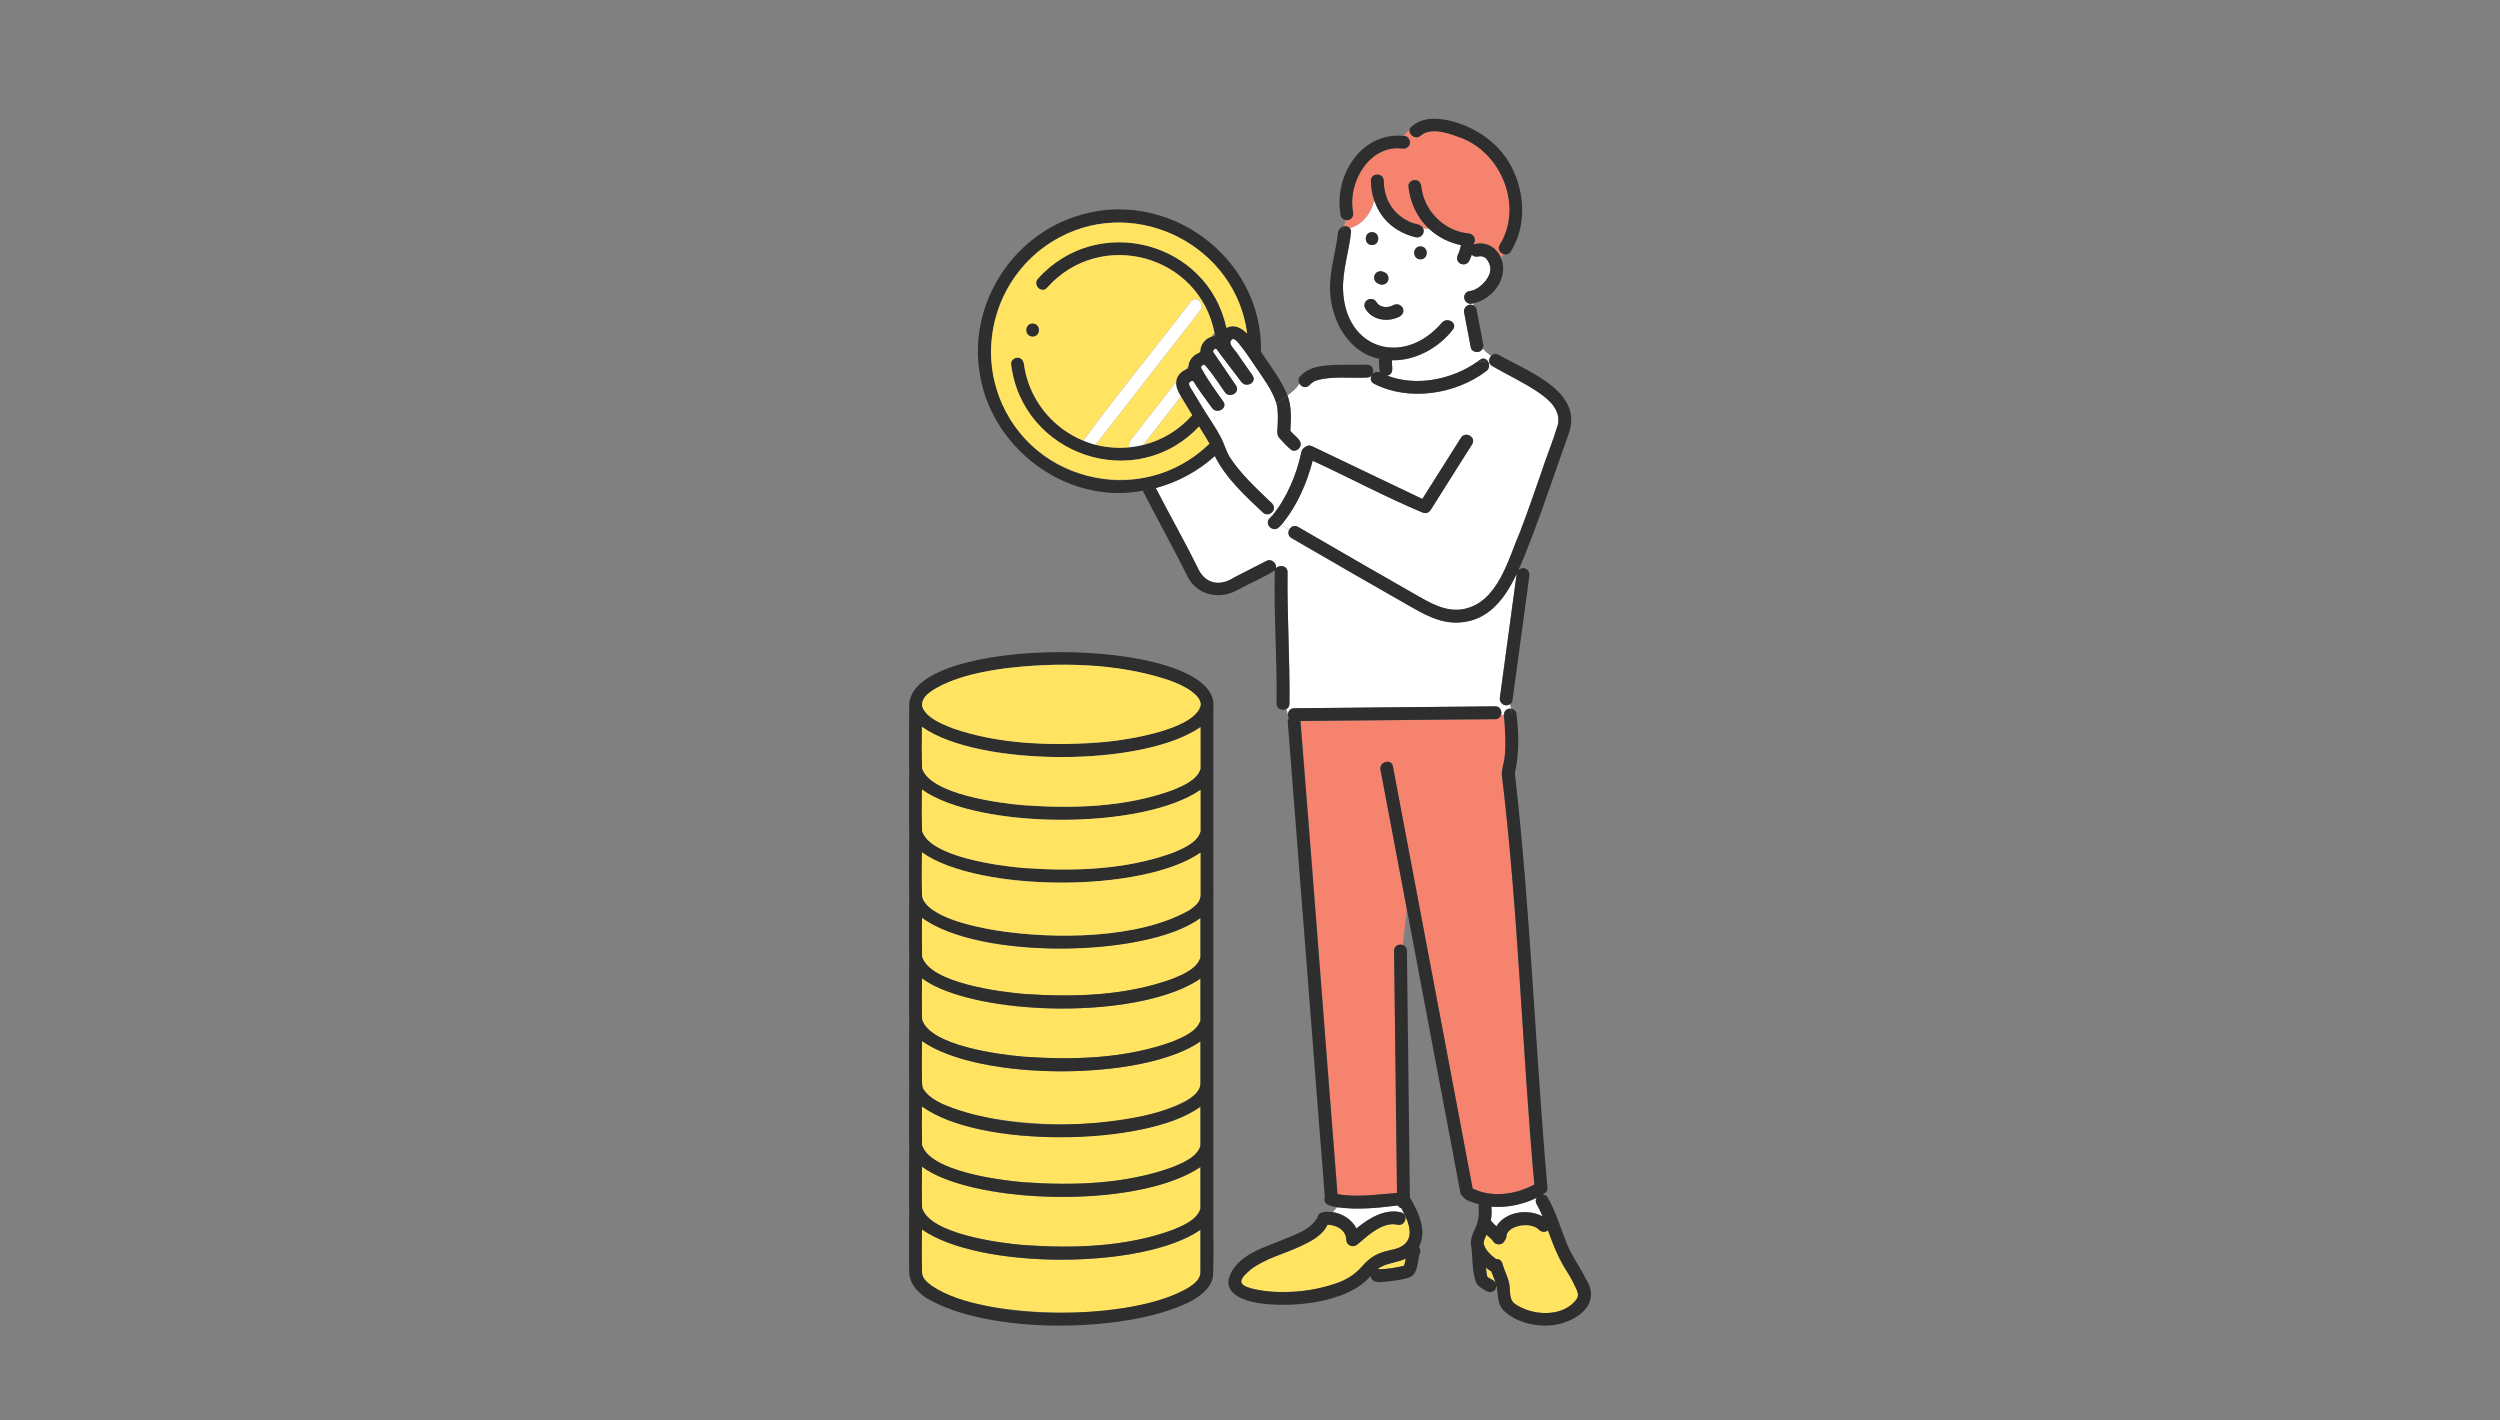 <svg fill="none" height="150" viewBox="0 0 264 150" width="264" xmlns="http://www.w3.org/2000/svg" xmlns:xlink="http://www.w3.org/1999/xlink"><rect x="0" y="0" width="264" height="150" fill="#808080" stroke="none"/><clipPath id="a"><path d="m95.992 12.539h72.008v127.463h-72.008z"/></clipPath><g clip-path="url(#a)"><path d="m119.343 119.482c-6.146 1.028-16.768 1.047-21.988-2.646-.011 1.368-.023 2.737.011 4.101.869 2.76 8.165 3.697 10.758 3.912 5.254.363 10.731.212 15.728-1.61 1.078-.453 2.548-1.047 2.915-2.234 0-1.379 0-2.763 0-4.143-2.166 1.577-4.839 2.166-7.424 2.62z" fill="#ffe361"/><path d="m97.369 127.569c.869 2.759 8.165 3.696 10.758 3.912 5.254.363 10.731.212 15.728-1.61 1.078-.454 2.548-1.047 2.915-2.234 0-1.467 0-2.937 0-4.404-6.033 4.211-23.398 4.234-29.412-.038-.015 1.459-.026 2.918.011 4.374z" fill="#ffe361"/><path d="m126.771 129.866c-6.033 4.211-23.398 4.233-29.412-.038-.015 1.527-.03 3.054.011 4.581 0 .121.049.322.098.428 1.327 2.094 5.466 2.834 7.783 3.243 6.01.941 14.991.922 20.355-2.162.62-.435 1.228-.896 1.16-1.739v-4.313z" fill="#ffe361"/><path d="m119.343 99.56c-6.146 1.028-16.768 1.047-21.988-2.646-.011 1.38-.023 2.759.011 4.135.869 2.76 8.165 3.697 10.758 3.913 5.254.362 10.731.211 15.728-1.611 1.078-.453 2.548-1.047 2.915-2.234 0-1.391 0-2.785 0-4.176-2.166 1.576-4.839 2.166-7.424 2.619z" fill="#ffe361"/><path d="m97.369 107.678c.869 2.759 8.165 3.697 10.758 3.912 5.254.363 10.731.212 15.728-1.61 1.078-.454 2.548-1.047 2.915-2.234 0-1.467 0-2.937 0-4.404-6.033 4.211-23.398 4.234-29.412-.037-.015 1.459-.026 2.918.011 4.373z" fill="#ffe361"/><path d="m126.771 109.967c-6.033 4.211-23.398 4.234-29.412-.037-.015 1.527-.03 3.054.011 4.581 0 .121.049.321.098.427 1.327 2.094 5.466 2.835 7.783 3.243 6.01.941 14.991.923 20.355-2.162.62-.435 1.228-.896 1.16-1.739v-4.313z" fill="#ffe361"/><path d="m128.134 94.496c.012-.057.019-.113.019-.178 0-.06 0-.117-.015-.17 0-.03 0-.06-.008-.087-.007-2.045 0-4.086 0-6.131 0-2.211 0-4.419 0-6.63 0-2.219 0-4.438 0-6.657 0-.023.004-.045.008-.072.011-.057.019-.113.019-.178 0-.06 0-.117-.015-.17-.65-7.174-32.443-7.242-32.13.401 0 2.208-.045 4.423 0 6.626 0 2.207-.045 4.423 0 6.63 0 2.09-.038 4.188-.004 6.278-.011.132-.008.261.004.386 0 2.208-.045 4.423 0 6.626 0 2.208-.045 4.423 0 6.63 0 2.083-.038 4.17-.004 6.252-.008.129-.008.257.004.382 0 2.208-.045 4.423 0 6.626 0 2.208-.045 4.423 0 6.63 0 2.208-.045 4.419 0 6.627.023 1.202.798 2.06 1.75 2.71 6.434 3.931 20.899 3.768 27.657.559 1.119-.559 2.427-1.436 2.669-2.763.117-2.351.004-4.725.041-7.084 0-2.211 0-4.418 0-6.63 0-2.211 0-4.418 0-6.63 0-.026 0-.053 0-.079 0-.008 0-.015 0-.019.012-.057.019-.113.019-.178 0-.06 0-.117-.015-.17 0-.03 0-.064-.007-.094-.008-2.03 0-4.06 0-6.09 0-2.211 0-4.418 0-6.63 0-2.215 0-4.426 0-6.641 0-.015 0-.03 0-.049 0-.011 0-.026.003-.038zm-2.529 41.417c-5.624 3.598-22.554 3.817-27.752-.552-.257-.25-.469-.579-.484-.957-.042-1.523-.026-3.054-.011-4.581 5.999 4.26 23.36 4.256 29.412.038v4.313c.064.843-.537 1.304-1.161 1.739zm-25.983-63.639c6.233-2.737 17.433-2.676 23.844-.435.847.302 1.712.677 2.431 1.228.427.325.888.801.895 1.323-.019.529-.378.903-.824 1.262-.62.499-1.379.854-2.116 1.141-5.092 1.852-10.675 1.988-16.024 1.584-2.449-.219-4.929-.627-7.246-1.478-3.058-1.138-4.887-2.824-.96-4.627zm27.148 48.64v.091c-.367 1.186-1.837 1.78-2.915 2.234-4.997 1.821-10.47 1.973-15.724 1.61-2.605-.219-9.885-1.153-10.758-3.912-.034-1.365-.026-2.733-.011-4.102 5.912 4.366 23.435 4.317 29.411.027v4.052zm-27.458 3.383c6.676 2.858 21.315 3.058 27.458-1.062v4.403c-.367 1.187-1.837 1.781-2.915 2.234-4.997 1.822-10.47 1.973-15.724 1.611-2.605-.22-9.885-1.153-10.758-3.913-.038-1.455-.023-2.914-.011-4.373.609.469 1.327.828 1.954 1.1zm27.458-10.013c.121 2.09-4.529 3.224-6.15 3.576-6.543 1.349-14.946 1.345-21.153-1.308-.76-.39-1.58-.824-1.996-1.61-.049-.106-.095-.307-.098-.428-.042-1.523-.026-3.054-.011-4.581 5.999 4.26 23.36 4.256 29.411.038v4.313zm-27.836-36.605c6.562 3.081 21.731 3.243 27.832-.892v4.404c-.367 1.187-1.837 1.78-2.914 2.234-4.997 1.822-10.471 1.973-15.725 1.61-2.604-.219-9.884-1.153-10.758-3.912-.038-1.455-.023-2.914-.011-4.373.491.378 1.051.684 1.576.93zm.378 6.8c6.676 2.858 21.315 3.058 27.458-1.062v4.404c-.367 1.187-1.837 1.78-2.915 2.234-4.997 1.822-10.47 1.973-15.724 1.61-2.605-.219-9.885-1.153-10.758-3.912-.038-1.455-.023-2.914-.011-4.373.609.469 1.327.828 1.954 1.1zm0 6.63c6.676 2.858 21.315 3.058 27.458-1.062v4.313c.072.843-.541 1.308-1.161 1.739-5.375 3.084-14.329 3.103-20.355 2.162-2.332-.416-6.441-1.142-7.783-3.243-.049-.106-.095-.306-.098-.427-.042-1.523-.026-3.054-.011-4.581.609.469 1.327.828 1.954 1.1zm27.458 9.915v.091c-.367 1.186-1.837 1.78-2.915 2.233-4.997 1.822-10.47 1.974-15.724 1.611-2.605-.22-9.885-1.153-10.758-3.913-.034-1.375-.026-2.755-.011-4.135 5.912 4.366 23.435 4.317 29.411.026v4.086zm-27.458 3.379c6.676 2.858 21.315 3.058 27.458-1.062v4.404c-.367 1.186-1.837 1.78-2.915 2.233-4.997 1.822-10.47 1.974-15.724 1.611-2.605-.219-9.885-1.153-10.758-3.912-.038-1.456-.023-2.915-.011-4.374.609.469 1.327.828 1.954 1.1z" fill="#2e2e2e"/><path d="m97.369 81.123c.869 2.759 8.165 3.697 10.758 3.912 5.254.363 10.731.212 15.728-1.61 1.078-.454 2.548-1.047 2.915-2.234 0-1.467 0-2.937 0-4.404-5.98 4.203-23.462 4.237-29.412-.038-.015 1.459-.026 2.918.011 4.373z" fill="#ffe361"/><path d="m97.369 87.748c.869 2.759 8.165 3.697 10.758 3.912 5.254.363 10.731.212 15.728-1.61 1.078-.454 2.548-1.047 2.915-2.234 0-1.467 0-2.937 0-4.404-6.033 4.211-23.398 4.234-29.412-.038-.015 1.459-.026 2.918.011 4.373z" fill="#ffe361"/><path d="m97.374 94.589c.351 2.268 5.926 3.364 7.881 3.67 6.006.941 14.991.922 20.355-2.162.62-.435 1.228-.896 1.16-1.739v-4.313c-6.033 4.211-23.398 4.234-29.412-.038-.015 1.527-.03 3.054.011 4.581z" fill="#ffe361"/><path d="m97.396 74.642c.465 1.194 2.049 1.803 3.186 2.257 5.183 1.784 10.826 1.905 16.239 1.429 2.306-.215 9.525-1.308 9.972-3.939-.008-.522-.465-.994-.896-1.323-.719-.552-1.588-.926-2.431-1.228-5.526-1.852-11.551-1.924-17.293-1.259-2.208.295-4.521.737-6.551 1.694-.892.461-2.446 1.172-2.226 2.37z" fill="#ffe361"/><path d="m137.644 47.343c-.091-.129-.189-.253-.295-.367-.064.412-.525.748-.934.567-.483-.337-.869-.843-1.289-1.259-.344-.386-.234-.786-.211-1.259.03-.673.053-1.368-.038-2.037-.348-1.675-1.504-3.035-2.415-4.438-.484-.714-.957-1.444-1.509-2.105-.245-.337-.843-1.092-1.032-.272 0 .333.484.805.669 1.07.556.801 1.116 1.607 1.675 2.408.51.73-.658 1.368-1.176.688-.752-.987-1.5-1.973-2.249-2.963-.098-.129-.351-.548-.446-.556-.117-.008-.294.174-.302.287.737 1.221 1.644 2.396 2.427 3.614.491.73-.688 1.406-1.176.688-.692-.975-1.33-2.011-2.143-2.892-.242.004-.484.215-.295.454.658 1.206 1.474 2.313 2.268 3.432.518.711-.665 1.387-1.176.688-.665-.949-1.394-1.863-1.988-2.854-.075.008-.174-.007-.234.019-.45.197-.072.654.102.953.367.62.741 1.232 1.115 1.845.65 1.066 1.406 2.113 1.973 3.224.325.631.503 1.331.866 1.954 1.153 1.803 2.77 3.27 4.298 4.751.57.412.536 1.032-.084 1.296.102.06.204.117.31.174 1.516-1.814 2.597-4.441 3.039-6.585.027-.204.11-.386.246-.51z" fill="#fff"/><path d="m145.534 133.972s-.027.027-.042.038c.046.004.091.011.136.026.889-.022 1.781-.147 2.639-.374.087-.245.136-.499.177-.756-.914.465-2.064.446-2.91 1.07z" fill="#ffe361"/><path d="m145.872 32.343c-.015-.004-.03-.011-.045-.019-.007 0-.011 0-.022-.004.022.004.045.015.064.023z" fill="#f6836e"/><path d="m162.28 126.484c-1.471.719-3.157 1.074-4.79.938.046.484.019.975-.052 1.459.045.053.079.109.12.162.14.17.303.314.469.454.956-1.565 3.327-1.875 4.869-1.043-.185-.446-.386-.881-.624-1.297-.144-.249-.113-.487.008-.673z" fill="#fff"/><path d="m156.91 133.863c.019.2.053.401.068.597-.019-.223 0 .019.011.076.012.079.046.17.053.242.019.023.053.068.057.072l.045.045c.291.2.734.314.824.692-.124-.45-.321-.885-.487-1.323-.189-.117-.386-.253-.575-.405z" fill="#ffe361"/><path d="m166.405 135.986c-.503-1.164-1.285-2.173-1.837-3.307-.408-.9-.756-1.822-1.1-2.752-.332.28-.801.155-1.051-.17-.098-.061-.192-.125-.298-.178-.034-.015-.163-.064-.083-.038-.17-.064-.348-.113-.526-.14-.253-.045-.559-.022-.824-.003-.242.037-.484.102-.714.189-.012.003-.015.007-.023.007-.155.068-.299.155-.438.25-.008.004-.012.007-.016.011-.007.008-.015.011-.022.019-.076.068-.14.144-.216.215-.053.084-.105.163-.143.254.09-.182.011-.015 0 .034-.012.038-.019.079-.027.117 0 .185-.068.367-.185.499-.231.571-1.013.54-1.274.007-.189-.234-.427-.412-.646-.612-.064.144-.129.284-.193.427-.045.136-.094.269-.117.408.007-.026.011-.045.011-.056.008-.034.012-.057 0 0 0 .722.734 1.368 1.293 1.788.287-.019.578.121.677.476.211.763.619 1.467.744 2.253.102.631-.041 1.489.507 1.95.506.424 1.277.703 1.905.862 1.61.386 3.776.125 4.736-1.376.212-.408.045-.733-.136-1.126z" fill="#ffe361"/><path d="m157.062 134.812s.027.027.042.038c0 0-.011-.011-.042-.038z" fill="#f6836e"/><path d="m142.55 24.099c1.187-.329 2.192-1.406 2.567-2.937-.227-.661-.341-1.357-.352-2.071-.011-.877 1.35-.873 1.361 0 0 .699.117 1.293.385 1.966.163.363.356.699.601 1.017.488.612 1.104 1.073 1.838 1.383.43.238 1.115.151 1.33.669.216.004.435.015.65.049-1.277-1.161-2.018-2.79-2.196-4.491-.038-.367.344-.68.68-.68.394 0 .643.314.681.68.268 2.574 2.404 4.702 4.978 4.967.484.023.854.533.597.99 0 .057-.011.113-.015.166 1.191-.393 2.45.325 2.869 1.482.087-.155.163-.314.227-.48-.363-.132-.628-.537-.367-.96 2.533-4.098.121-9.926-4.377-11.404-1.089-.42-2.956-1.024-3.973-.129-.521.461-1.239-.057-1.175-.582-.242.136-.431.37-.631.605.446-.034.752.461.642.854-.106.386-.472.525-.835.476-3.463-.382-5.742 3.636-5.145 6.713.11.472-.283.964-.786.839-.03.219-.091.446-.159.669.235-.034.477.034.613.2z" fill="#f6836e"/><path d="m156.569 36.813c-.238.54-1.123.465-1.251-.125-.03-.155-.057-.306-.087-.461-.204-1.062-.405-2.128-.609-3.19-.143-.556.462-1.073.979-.775v-.234c-1.073.351-1.394-1.236-.272-1.315.129-.023.257-.06.378-.11.201-.091.386-.208.563-.336.231-.181.428-.378.613-.605.147-.193.272-.405.378-.624.034-.076.038-.079.007-.019.061-.151.102-.314.121-.472.004-.091 0-.178 0-.265-.015-.174-.068-.329-.128-.488 0-.008-.004-.008-.008-.015-.057-.11-.117-.215-.181-.321-.012-.015-.012-.015-.015-.023-.061-.079-.136-.14-.204-.212-.05-.026-.103-.057-.152-.087-.037-.011-.177-.072-.245-.072-.065 0-.133 0-.197 0-.015 0-.026 0-.034 0-.283.087-.605.045-.801-.174-.182.593-.477 1.285-1.217.937-.435-.246-.382-.764-.148-1.134.102-.261.178-.533.227-.809-1.247-.261-2.408-.835-3.349-1.708-.216-.034-.435-.045-.65-.049.242.506-.272 1.066-.802.922-1.311-.31-2.543-1.017-3.386-2.083-.435-.548-.756-1.157-.976-1.803-.374 1.531-1.379 2.612-2.566 2.937.087.106.136.253.117.438-.215 2.007-.896 3.999-.843 6.029.2 6.411 6.464 8.214 10.486 3.462.041-.053.071-.095 0 0-.016.019-.031.042-.053.072.521-.692 1.704-.011 1.175.688-1.5 1.954-3.988 3.311-6.433 3.251-.076.593.31 1.425-.507 1.622 3.073 1.202 6.895.404 9.529-1.474.087-.06.174-.121.258-.185.298-.231.597-.14.782.079.076-.034.144-.083.208-.147.03-.125.091-.242.178-.34-.318-.234-.624-.48-.874-.779zm-10.603-8.149c.083.023.163.057.238.098.08.034.152.076.216.14.034.045.072.091.106.136.06.106.09.219.094.344-.007.06-.015.121-.022.181-.023.087-.061.166-.121.231-.05.076-.114.132-.189.174-.08.049-.163.076-.254.079-.09.019-.181.015-.272-.011-.083-.023-.162-.057-.238-.098-.079-.034-.151-.076-.215-.14-.034-.045-.072-.091-.106-.136-.061-.106-.091-.219-.095-.344.008-.06.015-.121.023-.181.023-.087.06-.166.121-.231.049-.076.113-.132.189-.174.079-.049.162-.076.253-.079.091-.019.182-.015.272.011zm-1.081-4.15c.877 0 .877 1.361 0 1.361s-.877-1.361 0-1.361zm2.967 8.879c-1.228.673-2.929.461-3.677-.805-.428-.854.759-1.463 1.228-.605.064.072.129.144.204.208.072.049.144.091.219.129.08.019.087.026.068.023.103.034.208.049.314.076-.215-.053-.045-.007.027 0 .109.008.219 0 .329-.007.136-.023.268-.057.396-.102.061-.023.231-.113.038-.011.839-.571 1.682.51.851 1.096zm2.151-6.01c-.877 0-.877-1.361 0-1.361s.877 1.361 0 1.361z" fill="#fff"/><path d="m147.996 127.591c-.155-.049-.291-.151-.375-.302-2.113.272-4.282.491-6.41.193-.155.174-.314.344-.477.518 1.029.155 2.034.786 2.514 1.727 1.3-1.062 2.941-2.105 4.691-1.708.276.064.423.249.469.457.007 0 .015 0 .026.004-.14-.31-.295-.613-.438-.889z" fill="#fff"/><path d="m148.416 128.477c.095.434-.257.99-.831.854-1.444-.34-2.945.983-3.95 1.844-.174.152-.352.333-.579.397-.294.083-.623-.049-.778-.313-.117-.201-.076-.428-.129-.643-.208-.862-1.119-1.262-1.946-1.285-.541 1.164-1.815 1.788-2.926 2.306-1.724.801-3.655 1.255-5.186 2.423-.291.241-1.051.858-.994 1.307.056.469.967.666 1.327.76.551.144 1.118.223 1.689.265 3.043.17 7.537-.189 9.677-2.593.771-.976 1.863-1.569 3.073-1.788 2.094-.371 2.438-1.682 1.58-3.523-.008 0-.015 0-.027-.004z" fill="#ffe361"/><path d="m157.938 136.09c.045-.007.09-.022.139-.034-.019-.139-.049-.279-.083-.415.03.147.011.306-.053.449z" fill="#f6836e"/><path d="m145.777 81.293c-.163-.858 1.149-1.221 1.311-.363.148.601.239 1.228.348 1.837 2.691 14.246 5.383 28.493 8.074 42.739 2.026 1.013 4.578.643 6.513-.423-1.297-14.364-1.682-28.803-3.417-43.129-.079-.646.215-1.338.283-1.992.163-1.236.023-3.602-.071-4.279-.012-.076-.008-.151 0-.223-.102.011-.205.023-.299.026-.076.249-.284.454-.62.457-.881.007-1.761.019-2.642.026-5.972.057-11.941.117-17.913.174 1.345 16.647 2.593 33.305 3.912 49.956 2.079.378 4.199.026 6.282-.121-.102-8.524-.204-17.048-.306-25.568-.007-.54.507-.744.903-.62l.424-3.765c-.926-4.91-1.856-9.82-2.782-14.73z" fill="#f6836e"/><path d="m159.287 74.85c.087-.023.181-.023.28-.008-.034-.159-.072-.325-.118-.491-.548.382-1.19-.102-1.066-.726.076-.548.148-1.1.223-1.648.515-3.799 1.032-7.598 1.546-11.393-1.236 2.608-2.963 4.997-6.108 5.156-2.079.106-3.761-.922-5.492-1.905-1.792-1.02-3.58-2.045-5.368-3.073-2.271-1.308-4.543-2.619-6.811-3.939-.355-.208-.389-.575-.253-.862-.261-.197-.53-.386-.813-.552-.087.095-.17.193-.265.28-.635.601-1.599-.359-.964-.964.095-.091.186-.185.273-.28-.106-.053-.208-.113-.31-.174-.216.079-.465.057-.681-.144-1.875-1.788-3.92-3.621-5.072-5.972-1.788 1.61-3.935 2.767-6.241 3.383 1.455 2.827 3.039 5.594 4.438 8.452.778 1.682 2.328 1.984 3.844.987 1.134-.578 2.264-1.16 3.398-1.739.586-.302 1.123.295 1.017.775.351-.423 1.224-.287 1.217.416-.053 4.63.257 9.261.204 13.891 0 .268-.132.454-.314.559.049.189.095.378.163.571.015-.329.23-.646.65-.65 4.691-.045 9.378-.091 14.069-.136 2.385-.023 4.77-.045 7.159-.068.537-.004.745.506.62.903.098-.004.196-.015.299-.026.022-.28.166-.529.476-.612z" fill="#fff"/><path d="m162.543 41.487c-1.572-1.081-3.326-1.875-4.97-2.839-.295-.174-.367-.454-.303-.711-.06.06-.128.11-.208.147.246.287.295.798-.094 1.096-3.232 2.472-8.191 3.243-11.869 1.346-.378-.197-.408-.575-.254-.866-.109.125-.272.212-.487.215-1.803.095-3.697-.208-5.439.336-.246.11-.462.268-.639.469-.363.386-.855.185-1.059-.17-.31.525-.775.9-1.262 1.251.442 1.179.385 2.487.295 3.731.329.442 1.16.907 1.096 1.486.106.117.204.238.295.367.038-.034.075-.068.121-.091.196-.185.484-.272.79-.129.499.238.994.476 1.493.714 3.383 1.618 6.766 3.236 10.149 4.854 1.361-2.155 2.721-4.313 4.082-6.468.469-.741 1.644-.057 1.176.688-.182.283-.359.571-.541.854-1.281 2.034-2.566 4.064-3.848 6.097-.215.336-.574.378-.862.249-3.742-1.538-7.828-3.742-11.589-5.458-.605 2.34-1.606 4.649-3.122 6.554-.057.068-.121.129-.182.193.288.166.556.355.813.552.155-.325.537-.548.938-.314 2.46 1.429 4.921 2.85 7.386 4.271 1.659.956 3.322 1.909 4.989 2.858 1.573.896 3.149 1.867 5.046 1.561 3.716-.696 4.759-5.254 6.06-8.255.752-1.984 1.451-3.988 2.147-5.991.559-1.742 1.277-3.443 1.799-5.19.374-1.512-.828-2.631-1.962-3.409z" fill="#fff"/><path d="m158.258 37.473c-.317-.185-.623-.087-.812.125-.087.095-.148.215-.178.34.057-.057.106-.117.147-.2-.041.083-.094.147-.147.2-.061.257.011.537.302.711 1.645.964 3.398 1.758 4.971 2.839 1.134.779 2.336 1.901 1.962 3.409-.526 1.75-1.24 3.447-1.8 5.19-.695 2.003-1.394 4.007-2.147 5.991-1.3 3.001-2.343 7.556-6.059 8.255-1.897.306-3.474-.665-5.046-1.561-1.667-.949-3.33-1.901-4.99-2.858-2.464-1.417-4.929-2.842-7.386-4.271-.4-.234-.782-.011-.937.314-.14.287-.102.654.253.862 2.268 1.315 4.54 2.631 6.812 3.939 1.788 1.028 3.576 2.056 5.367 3.073 1.731.987 3.417 2.011 5.493 1.905 3.144-.159 4.876-2.548 6.108-5.156-.514 3.799-1.032 7.598-1.546 11.393-.076.548-.147 1.1-.223 1.648-.125.62.514 1.107 1.066.726.128-.087.227-.208.249-.363.518-3.829 1.04-7.658 1.558-11.487.075-.548.147-1.1.223-1.648.045-.333-.076-.646-.378-.786-.223-.144-.56-.057-.764.125.556-1.244 1.009-2.419 1.478-3.659 1.357-3.549 2.544-7.163 3.822-10.739 1.61-4.513-4.427-6.585-7.386-8.32z" fill="#2e2e2e"/><path d="m136.551 46.35c.318.159.575.374.802.624.064-.578-.771-1.047-1.097-1.486.091-1.244.148-2.551-.294-3.731-.397.287-.798.563-1.15.896.182.771.133 1.587.106 2.374-.022.472-.132.873.212 1.259.42.416.805.922 1.289 1.259.412.185.869-.155.934-.567-.227-.249-.484-.465-.802-.624z" fill="#2e2e2e"/><path d="m135.189 73.569c.434.435.555.869.665 1.308.178-.102.31-.291.314-.559.053-4.63-.257-9.261-.204-13.891.007-.703-.866-.839-1.217-.416.105-.48-.428-1.077-1.017-.775-1.134.578-2.264 1.16-3.398 1.739-1.516.998-3.066.696-3.845-.987-1.398-2.854-2.986-5.625-4.437-8.452 2.305-.616 4.452-1.773 6.24-3.383 1.157 2.351 3.198 4.184 5.073 5.972.216.197.465.219.68.144-.279-.166-.525-.363-.676-.658.147.295.397.491.676.658.613-.261.658-.881.084-1.296-1.528-1.482-3.145-2.948-4.298-4.751-.363-.624-.541-1.319-.866-1.954-.571-1.111-1.323-2.158-1.973-3.224-.374-.612-.748-1.225-1.115-1.845-.178-.299-.556-.756-.102-.953.06-.026.159-.011.234-.019.594.99 1.323 1.905 1.989 2.854.51.699 1.693.023 1.175-.688-.794-1.119-1.61-2.226-2.268-3.432-.189-.231.049-.45.295-.454.813.881 1.451 1.913 2.143 2.892.488.722 1.667.042 1.176-.688-.734-1.081-1.459-2.166-2.204-3.239-.068-.095-.227-.253-.223-.374.004-.113.185-.295.302-.287.095.004.348.427.446.556.749.99 1.497 1.977 2.25 2.963.517.68 1.685.045 1.175-.688-.559-.801-1.119-1.603-1.674-2.408-.182-.265-.666-.737-.669-1.07 0-.129.124-.333.26-.363.28-.06.624.457.771.635.552.661 1.021 1.395 1.509 2.105.869 1.308 1.878 2.582 2.347 4.101.348-.333.752-.609 1.149-.896-.684-1.682-1.795-3.088-2.79-4.585.197-10.092-10.073-17.52-19.636-14.284-6.615 2.166-11.045 9.049-10.149 15.97.907 8.225 9.098 14.56 17.293 12.976 1.538 2.971 3.194 6.006 4.698 8.977.919 1.981 3.251 2.559 5.115 1.603 1.36-.745 2.831-1.349 4.135-2.174-.129 4.683.257 9.382.181 14.073-.007.609.647.794 1.047.559-.109-.435-.23-.869-.665-1.308zm-17.864-22.887c-13.703-1.149-17.426-19.062-5.383-25.643 8.206-4.354 18.594.99 19.754 10.198-.544-.605-1.391-1.043-2.181-.605-1.996-9.189-13.653-12.187-19.916-5.201-.583.65.378 1.618.963.964 5.701-6.434 16.379-3.406 17.743 5.099-.835.011-1.636.835-1.546 1.724-.763.185-1.383.979-1.239 1.705-.666.166-1.267.703-1.32 1.41-.052.559.216 1.073.503 1.554.39.658.786 1.312 1.187 1.962-5.764 6.528-16.571 3.22-17.758-5.398-.049-.367-.28-.677-.68-.68-.329 0-.73.318-.681.68 1.164 9.662 13.166 13.71 19.852 6.596.375.597.73 1.198 1.097 1.803-2.726 2.623-6.487 4.086-10.388 3.84z" fill="#2e2e2e"/><path d="m125.353 44.411c.189-.185.367-.378.541-.575-.397-.654-.794-1.304-1.187-1.962-1.323 1.701-2.65 3.402-3.973 5.099 1.716-.431 3.323-1.304 4.619-2.567z" fill="#ffe361"/><path d="m127.432 46.363c-.273-.442-.545-.884-.813-1.327-6.687 7.118-18.684 3.062-19.852-6.596-.05-.363.351-.684.68-.68.401.004.631.314.68.68.477 3.617 2.941 6.736 6.279 8.1 3.617-4.993 7.613-9.779 11.359-14.704.536-.692 1.493.28.963.964-3.677 4.721-7.355 9.446-11.037 14.171 1.183.302 2.397.386 3.591.261-.113-.249-.045-.537.132-.764.359-.461.715-.918 1.074-1.38 1.236-1.588 2.472-3.175 3.712-4.763.045-.593.476-1.077 1.016-1.304.099-.125.193-.249.292-.37-.019-.533.491-1.179 1.073-1.376.057-.076.117-.147.174-.223 0-.677.571-1.331 1.16-1.489.106-.125.189-.287.344-.363-1.595-8.331-12.088-11.136-17.694-4.804-.585.654-1.546-.31-.963-.964 6.267-6.985 17.92-3.984 19.916 5.201.786-.442 1.637 0 2.181.605-1.16-9.208-11.548-14.553-19.754-10.198-5.67 2.945-8.573 9.775-6.758 15.891 2.857 9.79 15.286 13.026 22.528 5.912-.106-.144-.193-.333-.28-.476zm-18.386-12.19c.877 0 .877 1.361 0 1.361s-.877-1.361 0-1.361z" fill="#ffe361"/><path d="m126.729 32.801c.533-.684-.424-1.652-.964-.964-3.742 4.921-7.741 9.711-11.359 14.704.416.17.843.329 1.285.427 3.678-4.721 7.356-9.446 11.038-14.171z" fill="#fff"/><path d="m119.414 46.463c-.177.231-.245.514-.132.764.488-.053.972-.132 1.448-.253 1.323-1.701 2.65-3.402 3.973-5.099-.284-.484-.552-.994-.503-1.554-1.595 2.049-3.19 4.094-4.786 6.142z" fill="#fff"/><g fill="#2e2e2e"><path d="m109.048 35.533c.877 0 .877-1.361 0-1.361s-.877 1.361 0 1.361z"/><path d="m142.554 24.101c-.139-.17-.381-.238-.612-.2-.03.102-.064.204-.098.306.242-.004.48-.042.71-.106z"/><path d="m157.056 38.084c-.28.129-.651.102-1.04.106-2.635 1.879-6.456 2.676-9.529 1.474.816-.193.431-1.028.506-1.622 2.446.06 4.933-1.296 6.434-3.251.529-.699-.654-1.376-1.176-.688.023-.03.042-.053.053-.072-4.025 4.751-10.285 2.941-10.485-3.462-.053-2.03.627-4.022.843-6.029.018-.185-.027-.333-.118-.438-.23.064-.468.102-.71.106-.129 0-.257 0-.39-.019-.071.095-.132.208-.147.351-.215 2.015-.896 3.988-.843 6.029.015 3.141 1.951 6.706 5.186 7.314-.034.37-.019.748.027 1.115 0 .095.015.181.06.261.008.03.023.053.038.079-.333-.163-.65-.042-.835.185.09-.174.102-.389.041-.575-.076-.246-.28-.446-.616-.439-1.47.03-2.967-.053-4.434.098-.983.102-1.913.363-2.608 1.104-.238.253-.227.556-.095.79.091-.155.174-.321.235-.503-.061.185-.144.351-.235.503.205.359.696.556 1.059.17.177-.197.393-.359.639-.469 1.746-.544 3.636-.238 5.439-.336.215-.004.378-.091.488-.215-.159.291-.129.669.253.866 3.678 1.898 8.633 1.127 11.869-1.346.389-.299.34-.809.094-1.096z"/><path d="m156.273 38c-.084.064-.174.125-.257.185.389-.008.759.019 1.039-.106-.185-.219-.48-.306-.782-.079z"/><path d="m141.839 24.205c.034-.102.064-.204.098-.306-.189.026-.363.129-.484.291.129.015.261.019.389.019z"/><path d="m156.672 131.16c.007-.034.011-.057 0 0z"/><path d="m159.568 74.841c-.404-.083-.748.246-.756.62.28-.034.575-.079.87-.079-.034-.178-.072-.359-.114-.54z"/><path d="m167.487 135.107c-.59-1.274-1.463-2.385-1.992-3.689-.673-1.633-1.164-3.41-2.049-4.948-.132-.227-.329-.325-.529-.329.049-.03.091-.064.128-.102.227-.083.397-.284.367-.609-1.289-14.583-1.784-29.268-3.443-43.801.472-2.064.43-4.215.162-6.309-.038-.268-.295-.442-.556-.484.178.813.269 1.463.567 2.355-.226-.68-.34-1.247-.453-1.814-.295 0-.59.049-.87.079-.007.076-.007.147 0 .223.099.703.231 3.028.072 4.279-.068.654-.363 1.346-.283 1.992 1.731 14.326 2.12 28.765 3.417 43.129-1.939 1.062-4.491 1.436-6.513.423-2.805-14.832-5.602-29.669-8.407-44.501-.083-.926-1.489-.624-1.326.283.926 4.91 1.856 9.82 2.782 14.73 1.538 8.146 3.077 16.295 4.619 24.441.359 1.803.654 3.625 1.024 5.424.023.193.121.386.257.465.352.51 1.164.643 1.724.839-.034.08-.049.163-.042.254.057.767-.011 1.451-.306 2.162-.306.661-.669 1.387-.453 2.124.128 1.221.064 2.525.48 3.689.241.473.703.688 1.137.945.31.185.809.072.945-.283-.287.056-.589 0-.971-.382.382.382.684.442.971.382.068-.144.087-.303.053-.45.038.136.064.276.083.416.114.831.076 1.636.651 2.313 1.345 1.3 3.42 1.792 5.25 1.584 2.411-.31 5.197-2.147 3.511-4.846zm-9.994-7.654s0-.019-.004-.031c1.633.14 3.319-.219 4.789-.937-.121.185-.151.423-.007.673.238.412.434.85.623 1.296-1.538-.831-3.908-.521-4.868 1.044-.167-.14-.329-.288-.469-.454-.042-.053-.076-.113-.121-.163.076-.472.091-.952.057-1.428zm-.427 7.363c.026.026.037.034.041.038-.015-.012-.026-.027-.041-.038zm.612.386c-.174-.103-.355-.197-.529-.303-.015-.015-.03-.03-.046-.045-.003 0-.037-.049-.056-.072-.004-.076-.042-.163-.053-.242-.012-.06-.03-.302-.012-.076-.018-.2-.052-.4-.068-.597.189.151.386.284.575.405.162.442.359.873.488 1.323-.046-.155-.144-.299-.299-.39zm8.86 1.912c-1.406 2.064-4.797 1.879-6.641.514-.548-.457-.408-1.315-.507-1.95-.124-.783-.533-1.489-.744-2.253-.099-.355-.39-.495-.677-.476-.559-.42-1.293-1.066-1.293-1.788 0 .015-.007.034-.011.056.023-.139.072-.275.117-.408.061-.143.129-.283.193-.427.219.2.457.382.646.612.257.533 1.043.564 1.274-.007.117-.129.189-.314.185-.499.012-.038.015-.079.027-.117.015-.049.094-.216 0-.034.038-.091.09-.17.143-.253.072-.072.14-.144.216-.216.007-.008.015-.015.023-.019.003 0 .007-.004.015-.011.139-.095.283-.182.438-.25.008 0 .011-.003.023-.007.23-.087.469-.151.714-.189.265-.019.571-.038.824.004.178.03.356.075.526.139-.023-.007-.031-.011-.023-.007.155.057.28.143.404.223.25.329.719.453 1.051.17.582 1.659 1.263 3.27 2.246 4.729.249.434.487.877.691 1.33.178.393.348.718.136 1.127z"/><path d="m155.245 75.973c.88-.008 1.761-.019 2.642-.026.336 0 .544-.208.62-.457-.454.026-.847-.057-1.1-.563.253.503.646.586 1.1.563.121-.397-.083-.907-.62-.903-2.385.023-4.77.045-7.159.068-4.691.045-9.378.091-14.069.136-.42.004-.635.321-.65.65-.008.144.019.287.09.412-.079.106-.124.242-.109.42.128 1.663.261 3.326.389 4.993.31 3.977.62 7.953.93 11.93.877 11.06 1.705 22.124 2.593 33.18-.276.854.65.998 1.3 1.107.265-.298.526-.589.779-.846-.257.257-.514.548-.779.846 2.128.299 4.294.08 6.411-.192.083.151.215.253.374.302 1.07 1.928 1.61 3.927-1.141 4.411-.575.148-1.157.284-1.682.579-.545.306-.979.752-1.395 1.213-.696.771-1.425 1.266-2.404 1.629-2.82 1.002-6.025 1.334-8.962.699-.36-.094-1.271-.291-1.327-.759-.053-.446.707-1.063.994-1.308 1.531-1.168 3.462-1.622 5.186-2.423 1.111-.518 2.385-1.142 2.926-2.306.827.023 1.738.423 1.946 1.285.053.216.008.442.129.643.155.264.484.397.779.314.23-.065.404-.246.578-.397 1.005-.862 2.506-2.185 3.95-1.845.85.2 1.213-1.111.363-1.312-1.75-.397-3.391.651-4.691 1.709-.484-.945-1.486-1.573-2.514-1.728-.567-.075-1.553-.143-1.606.643-.072.049-.14.117-.197.204-.605.949-1.897 1.433-2.891 1.841-2.246.998-5.58 1.72-6.287 4.43-.26 1.644 1.785 2.257 3.032 2.468 3.474.583 9.601.027 11.967-2.85.072.662.741.707 1.274.639.881-.083 1.777-.174 2.631-.412 1.198-.302.968-1.784 1.312-2.699.075-.196.011-.427-.121-.597.918-1.682-.08-3.727-.953-5.228-.091-7.578-.181-15.157-.272-22.736-.011-1.1-.027-2.196-.038-3.296-.004-.336-.208-.541-.457-.62-.397-.125-.911.079-.904.62.102 8.524.204 17.047.307 25.567-2.083.148-4.204.503-6.283.121-1.319-16.65-2.566-33.308-3.912-49.955 5.972-.057 11.941-.117 17.913-.174zm-6.853 57.221c-.034.155-.072.31-.125.461-.858.231-1.754.352-2.638.374-.046-.011-.087-.022-.137-.026.84-.665 2.027-.631 2.953-1.108-.016.099-.031.201-.053.295z"/><path d="m156.622 36.325c-.23-1.217-.465-2.434-.695-3.651-.034-.181-.166-.329-.333-.416-.518-.295-1.122.219-.979.775.204 1.062.405 2.128.609 3.19.03.155.056.306.087.461.128.59 1.013.669 1.251.125.072-.144.094-.31.06-.488z"/><path d="m154.28 46.223c-1.361 2.155-2.722 4.313-4.083 6.467-3.383-1.618-6.766-3.236-10.149-4.853-.499-.238-.994-.476-1.493-.714-.306-.147-.597-.057-.79.129-.045.023-.083.057-.121.091.276.389.495.832.718 1.278-.223-.442-.442-.885-.718-1.278-.136.125-.219.31-.246.51-.442 2.147-1.519 4.77-3.039 6.585.42.215.855.416 1.134.771 1.516-1.909 2.518-4.215 3.123-6.554 3.757 1.716 7.851 3.916 11.589 5.458.283.129.646.087.862-.249 1.281-2.034 2.566-4.063 3.848-6.097.181-.283.359-.571.54-.854.469-.741-.707-1.425-1.175-.688z"/><path d="m134.284 54.967c.378.095.718.249 1.032.435.06-.064.125-.125.181-.193-.279-.355-.714-.559-1.134-.771-.087.098-.177.193-.272.28-.635.605.325 1.565.964.964.091-.087.178-.185.265-.28-.318-.185-.654-.34-1.032-.435z"/><path d="m152.312 34.033c.042-.053.072-.095 0 0z"/><path d="m150.001 27.384c.877 0 .877-1.361 0-1.361-.876 0-.876 1.361 0 1.361z"/><path d="m144.884 24.516c-.877 0-.877 1.361 0 1.361s.877-1.361 0-1.361z"/><path d="m144.176 32.59c.748 1.266 2.449 1.478 3.678.805.835-.586-.012-1.671-.851-1.096.091-.049.102-.053.076-.042-.163.083-.341.121-.514.155-.11.011-.22.015-.329.008-.072 0-.242-.049-.027 0-.106-.026-.211-.042-.313-.076.022 0 .011-.004-.069-.023.016.008.031.015.046.019-.023-.008-.042-.019-.064-.023.011 0 .011 0 .022.004-.075-.038-.151-.079-.219-.129-.076-.06-.14-.132-.204-.208-.469-.858-1.656-.249-1.232.605z"/><path d="m158.689 27.819c-.038-.178-.098-.351-.17-.525-.227.393-.552.73-1.104.915.552-.185.881-.522 1.104-.915-.419-1.157-1.678-1.875-2.869-1.482.004-.057.012-.11.015-.166.257-.457-.109-.964-.597-.99-2.574-.265-4.71-2.393-4.978-4.967-.038-.367-.284-.68-.68-.68-.337 0-.719.314-.681.68.178 1.701.922 3.334 2.196 4.491.348.057.696.166 1.044.401-.348-.231-.696-.344-1.044-.401.942.873 2.106 1.448 3.349 1.708-.049.276-.121.548-.226.809-.231.37-.288.888.147 1.134.314.166.756.095.93-.246.117-.223.208-.457.287-.696.197.219.518.257.801.174h.034.197c.068 0 .208.057.246.072.049.026.102.057.151.087.068.072.144.136.204.212.004.008.004.008.015.023.064.106.125.212.182.321 0 .007.003.011.007.015.061.159.114.314.129.488.003.087.007.178 0 .265-.019.163-.065.325-.121.472.026-.06.026-.057-.008.019-.102.219-.227.431-.378.624-.189.227-.382.423-.612.605-.178.129-.363.246-.563.336-.121.049-.25.087-.378.11-1.123.079-.802 1.667.272 1.315 1.833-.367 3.466-2.302 3.088-4.203z"/><path d="m145.132 29.138c-.008.06-.015.121-.023.181 0 .121.031.238.095.344.034.045.072.091.106.136.06.06.136.106.215.14.076.042.155.076.238.098.091.026.182.034.272.011.091-.004.174-.03.254-.079.079-.042.143-.102.189-.174.06-.064.102-.144.121-.231.007-.06.015-.121.022-.181 0-.121-.03-.238-.094-.344-.034-.045-.072-.091-.106-.136-.06-.06-.136-.106-.215-.14-.076-.042-.155-.076-.239-.098-.09-.026-.181-.034-.272-.011-.09.004-.174.03-.253.079-.079.042-.144.102-.189.174-.06.064-.102.144-.121.231z"/><path d="m143.085 16.616c-1.36 1.739-1.893 3.973-1.512 6.142.046.253.276.427.526.48.049-.333.038-.646-.098-.918.136.272.147.59.098.918.506.121.896-.367.786-.839-.597-3.077 1.686-7.099 5.145-6.713.362.053.729-.091.835-.476.11-.393-.197-.888-.643-.854-.302.355-.638.707-1.239.707.601 0 .933-.352 1.239-.707-2.018-.227-3.889.669-5.14 2.264z"/><path d="m159.836 18.07c-1.221-2.699-3.701-4.532-6.535-5.273-1.418-.37-3.074-.465-4.242.563-.132.117-.196.249-.211.382.223-.125.487-.17.85-.049-.363-.121-.627-.079-.85.049-.064.522.654 1.043 1.175.582 1.017-.9 2.888-.291 3.973.129 4.498 1.478 6.91 7.307 4.377 11.404-.261.423 0 .828.367.96.276.102.608.049.809-.272 1.587-2.559 1.504-5.783.287-8.471z"/><path d="m147.892 23.671c.797.529 1.591.442 2.389.457-.216-.518-.9-.431-1.331-.669-.729-.31-1.349-.771-1.837-1.383-.246-.318-.438-.654-.601-1.017-.268-.673-.386-1.266-.386-1.966-.011-.873-1.372-.877-1.36 0 .007.714.124 1.41.351 2.071.019-.072.038-.14.053-.215-.015.072-.034.144-.053.215.219.646.545 1.255.975 1.803.843 1.066 2.072 1.773 3.387 2.083.529.144 1.044-.412.802-.922-.798-.015-1.592.076-2.389-.457z"/></g></g></svg>
